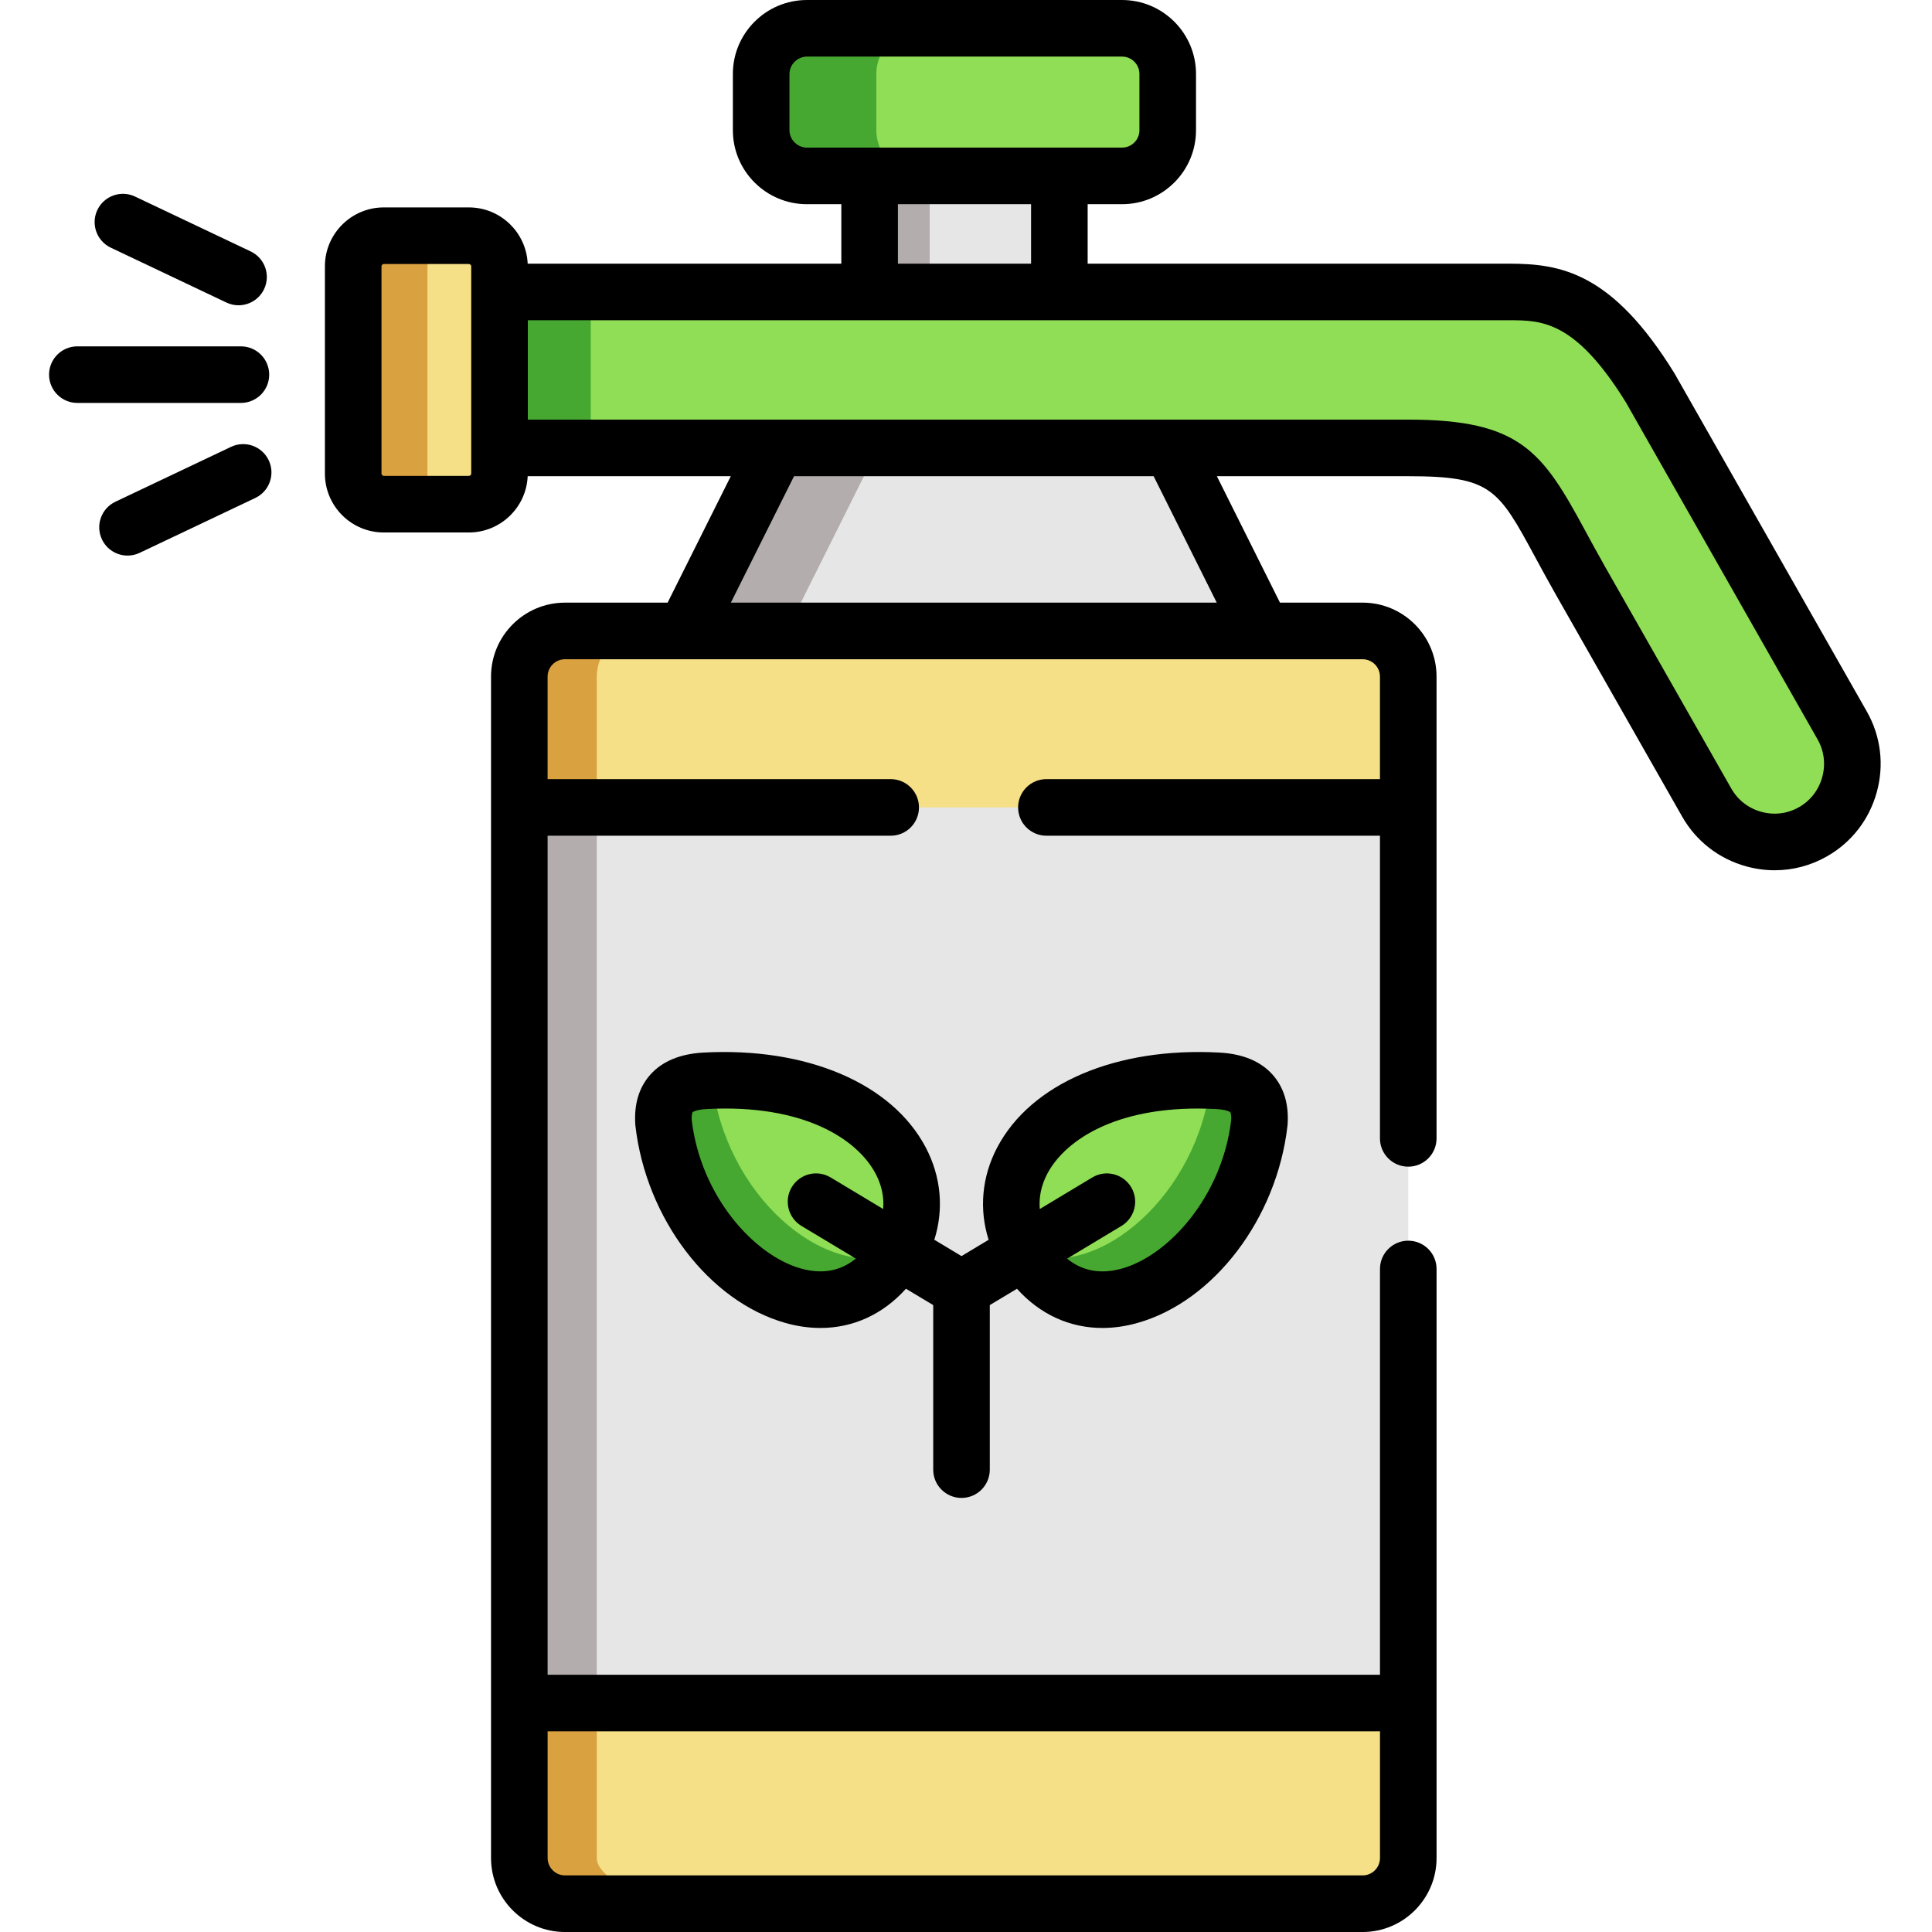 <?xml version="1.0" encoding="UTF-8"?> <svg xmlns="http://www.w3.org/2000/svg" height="512pt" viewBox="-13 0 512 512.002" width="512pt"><g fill-rule="evenodd"><path d="m124.625 451.324v41.074c0 6.66 5.441 12.102 12.105 12.102h211.375c6.66 0 12.105-5.441 12.105-12.102v-41.074l-117.523-45.328zm0 0" fill="#f5df87"></path><path d="m192.797 118.703-24.234 48.5 73.867 23.387 79.145-23.387-24.211-48.5-56.152-27.016zm0 0" fill="#e6e6e6"></path><path d="m217.457 46.617v30.754l23.754 14.316 26.531-14.316v-30.754l-26.844-18zm0 0" fill="#e6e6e6"></path><path d="m188.715 19.602v14.91c0 6.66 5.473 12.105 12.133 12.105h83.508c6.66 0 12.105-5.445 12.105-12.105v-14.91c0-6.66-5.445-12.105-12.105-12.105h-83.508c-6.66 0-12.133 5.445-12.133 12.105zm0 0" fill="#8fde56"></path><path d="m124.625 179.309v34.668l118.09 18 117.492-18v-34.668c0-6.66-5.441-12.105-12.102-12.105h-211.375c-6.664 0-12.105 5.441-12.105 12.105zm0 0" fill="#f5df87"></path><path d="m119.07 118.676c.227.027.453.027.68.027h240.457c30.586 0 30.5 8.559 45.695 35.289l33.391 58.68c5.613 9.895 18.285 13.379 28.148 7.766 9.895-5.613 13.379-18.309 7.77-28.176l-50.883-89.461c-15.707-25.43-27.609-25.43-37.445-25.43h-267.133c-.227 0-.453 0-.68.031l-18 18.961zm0 0" fill="#8fde56"></path><path d="m119.07 77.402v41.273l1.16.027h24.492l-1.164-.027v-41.273l1.164-.031h-24.492zm0 0" fill="#47a831"></path><path d="m217.457 46.617h15.918v30.754h-15.918zm0 0" fill="#b3adad"></path><path d="m188.715 34.512c0 6.664 5.473 12.105 12.133 12.105h30.527c-6.66 0-12.133-5.441-12.133-12.105v-14.91c0-6.66 5.473-12.102 12.133-12.102h-30.527c-6.66 0-12.133 5.441-12.133 12.102zm0 0" fill="#47a831"></path><path d="m192.797 118.703-24.234 48.5h26.926l24.207-48.5zm0 0" fill="#b3adad"></path><path d="m136.73 167.203c-6.664 0-12.105 5.445-12.105 12.105v34.668h20.523v-34.668c0-6.66 5.441-12.105 12.102-12.105zm0 0" fill="#d9a13f"></path><path d="m124.625 451.324v41.074c0 6.633 5.441 12.102 12.105 12.102h20.52c6.66 0-12.102-5.441-12.102-12.102v-41.074zm0 0" fill="#d9a13f"></path><path d="m80.602 70.57v54.938c0 4.449 3.629 8.105 8.109 8.105h22.535c4.477 0 8.133-3.656 8.133-8.105v-54.938c0-4.449-3.656-8.105-8.133-8.105h-22.535c-4.48-.004-8.109 3.652-8.109 8.105zm0 0" fill="#f5df87"></path><path d="m80.602 70.57v54.938c0 4.449 3.629 8.105 8.109 8.105h19.672c-4.449 0-8.109-3.656-8.109-8.105v-54.938c0-4.449 3.66-8.105 8.109-8.105h-19.672c-4.48-.004-8.109 3.652-8.109 8.105zm0 0" fill="#d9a13f"></path><path d="m124.625 213.977h235.586v237.348h-235.586zm0 0" fill="#e6e6e6"></path><path d="m124.625 213.977v237.348h20.523v-237.348zm0 0" fill="#b3adad"></path><path d="m162.836 297.457c4.109 36.086 41.156 61.684 60.008 37.473l.086-.113c.82-1.047 1.559-2.125 2.18-3.203 12.16-20.859-7.906-47.562-51.332-45.184-7.086.398-11.426 3.43-10.941 11.027zm0 0" fill="#8fde56"></path><path d="m162.836 297.457c4.109 36.086 41.156 61.684 60.008 37.473l.086-.113c.648-.82 1.219-1.672 1.754-2.52-19.559 6.887-45.551-15.82-48.953-45.754-.027-.059-.027-.141-.027-.199-.625.027-1.277.059-1.93.086-7.082.398-11.422 3.43-10.938 11.027zm0 0" fill="#47a831"></path><path d="m320.75 297.457c-4.109 36.086-41.156 61.684-60.008 37.473l-.086-.113c-.82-1.047-1.527-2.125-2.18-3.203-12.16-20.859 7.906-47.562 51.332-45.184 7.086.398 11.426 3.43 10.941 11.027zm0 0" fill="#8fde56"></path><path d="m320.75 297.457c-4.109 36.086-41.156 61.684-60.008 37.473l-.086-.113c-.648-.82-1.219-1.672-1.754-2.52 19.559 6.887 45.578-15.82 48.98-45.754 0-.059 0-.141 0-.199.625.027 1.277.059 1.93.086 7.082.398 11.422 3.43 10.938 11.027zm0 0" fill="#47a831"></path></g><path d="m50.84 106.781h-43.34c-4.141 0-7.5-3.355-7.5-7.496s3.359-7.5 7.5-7.5h43.34c4.141 0 7.5 3.359 7.5 7.5s-3.359 7.496-7.5 7.496zm0 0"></path><path d="m50.211 80.902c-1.078 0-2.172-.23-3.211-.727l-30.641-14.539c-3.738-1.777-5.332-6.246-3.559-9.988 1.773-3.738 6.246-5.336 9.988-3.559l30.641 14.539c3.742 1.777 5.336 6.25 3.559 9.988-1.281 2.703-3.973 4.285-6.777 4.285zm0 0"></path><path d="m20.797 147.234c-2.805 0-5.496-1.582-6.777-4.285-1.773-3.738-.18-8.211 3.559-9.984l30.645-14.543c3.738-1.777 8.211-.184 9.988 3.559 1.773 3.742.18 8.215-3.562 9.988l-30.641 14.543c-1.039.492-2.133.723-3.211.723zm0 0"></path><path d="m241.809 396.969c4.141 0 7.496-3.355 7.496-7.496v-43.609l7.203-4.328c6.113 6.805 14.008 10.391 22.645 10.391 3.012 0 6.121-.438 9.27-1.324 20.246-5.691 36.977-27.684 39.777-52.293.016-.125.027-.25.035-.375.34-5.352-.996-9.766-3.965-13.113-3.152-3.551-7.875-5.527-14.051-5.875-27.414-1.5-50.008 8.141-58.953 25.152-4.105 7.809-4.82 16.41-2.273 24.461l-7.184 4.32-7.203-4.328c2.543-8.043 1.836-16.637-2.262-24.438-8.941-17.02-31.539-26.664-58.984-25.168-6.164.348-10.887 2.324-14.039 5.875-2.973 3.352-4.305 7.762-3.965 13.113.008.125.016.25.031.375 2.805 24.609 19.531 46.602 39.777 52.293 3.152.887 6.258 1.324 9.273 1.324 8.637 0 16.535-3.59 22.652-10.398l7.223 4.336v43.609c-.004 4.137 3.355 7.496 7.496 7.496zm22.727-85.895c4.848-9.215 19.184-18.559 44.855-17.156 2.555.141 3.535.707 3.66.852.066.09.293.691.227 2.043-2.387 20.219-16.551 35.879-28.914 39.355-5.637 1.586-10.52.695-14.578-2.617l14.406-8.66c3.551-2.137 4.699-6.742 2.566-10.289-2.137-3.551-6.742-4.695-10.289-2.566l-13.918 8.371c-.266-3.129.383-6.285 1.984-9.332zm-65.312 25.09c-12.363-3.477-26.527-19.133-28.914-39.352-.066-1.352.16-1.953.227-2.043.125-.145 1.105-.711 3.648-.855 25.711-1.402 40.039 7.949 44.883 17.172 1.598 3.043 2.246 6.195 1.98 9.316l-13.93-8.367c-3.551-2.133-8.156-.984-10.289 2.566-2.133 3.547-.98 8.156 2.566 10.285l14.41 8.66c-4.062 3.312-8.945 4.203-14.582 2.617zm0 0"></path><path d="m481.727 188.555-50.883-89.461c-.043-.078-.09-.156-.141-.234-16.527-26.77-30.16-28.984-43.82-28.984h-111.641v-15.762h9.113c10.809 0 19.602-8.793 19.602-19.602v-14.91c0-10.809-8.793-19.602-19.602-19.602h-83.508c-10.824 0-19.629 8.793-19.629 19.602v14.91c0 10.809 8.805 19.602 19.629 19.602h9.113v15.762h-83.117c-.367-8.281-7.215-14.91-15.598-14.91h-22.535c-8.605 0-15.605 7-15.605 15.605v54.938c0 8.605 7 15.605 15.605 15.605h22.535c8.383 0 15.23-6.629 15.598-14.91h53.824l-16.742 33.504h-27.195c-10.809 0-19.602 8.793-19.602 19.602v313.09c0 10.812 8.793 19.605 19.602 19.605h211.375c10.809 0 19.602-8.793 19.602-19.605v-156.105c0-4.141-3.355-7.496-7.496-7.496-4.145 0-7.5 3.355-7.5 7.496v107.531h-220.59v-222.352h90.922c4.141 0 7.496-3.355 7.496-7.496 0-4.141-3.355-7.5-7.496-7.5h-90.922v-27.168c0-2.539 2.066-4.605 4.605-4.605h211.375c2.543 0 4.605 2.066 4.605 4.605v27.168h-88.395c-4.141 0-7.5 3.359-7.5 7.5 0 4.141 3.359 7.496 7.5 7.496h88.395v80.207c0 4.141 3.359 7.5 7.5 7.5s7.496-3.359 7.496-7.5v-122.371c0-10.809-8.793-19.605-19.602-19.605h-21.891l-16.723-33.504h50.719c22.031 0 23.816 3.297 33.719 21.598 1.59 2.938 3.391 6.262 5.461 9.906l33.387 58.668c3.703 6.527 9.746 11.227 17.016 13.23 2.496.688 5.031 1.027 7.547 1.027 4.805 0 9.535-1.242 13.805-3.668 6.527-3.703 11.223-9.75 13.227-17.027 2.004-7.27 1.066-14.863-2.641-21.379zm-129.016 270.266v33.578c0 2.539-2.066 4.605-4.605 4.605h-211.375c-2.543 0-4.605-2.066-4.605-4.605v-33.578zm-156.496-424.309v-14.91c0-2.496 2.121-4.605 4.633-4.605h83.508c2.539 0 4.605 2.066 4.605 4.605v14.91c0 2.543-2.066 4.605-4.605 4.605h-83.508c-2.512 0-4.633-2.105-4.633-4.605zm28.742 19.602h35.289v15.762h-35.289zm-113.074 71.395c0 .316-.305.605-.637.605h-22.535c-.324 0-.609-.281-.609-.605v-54.938c0-.324.285-.609.609-.609h22.535c.332 0 .637.289.637.609zm197.566 34.195h-128.762l16.742-33.504h95.297zm160.461 46.254c-.938 3.41-3.129 6.238-6.176 7.965-3.027 1.723-6.57 2.156-9.965 1.223-3.402-.938-6.23-3.129-7.961-6.18l-33.387-58.676c-1.992-3.504-3.754-6.758-5.309-9.629-11.34-20.953-17.125-29.457-46.906-29.457h-233.328v-26.332h260.004c8.617 0 17.527-.004 30.996 21.754l50.812 89.344c1.723 3.031 2.156 6.578 1.219 9.988zm0 0"></path></svg> 